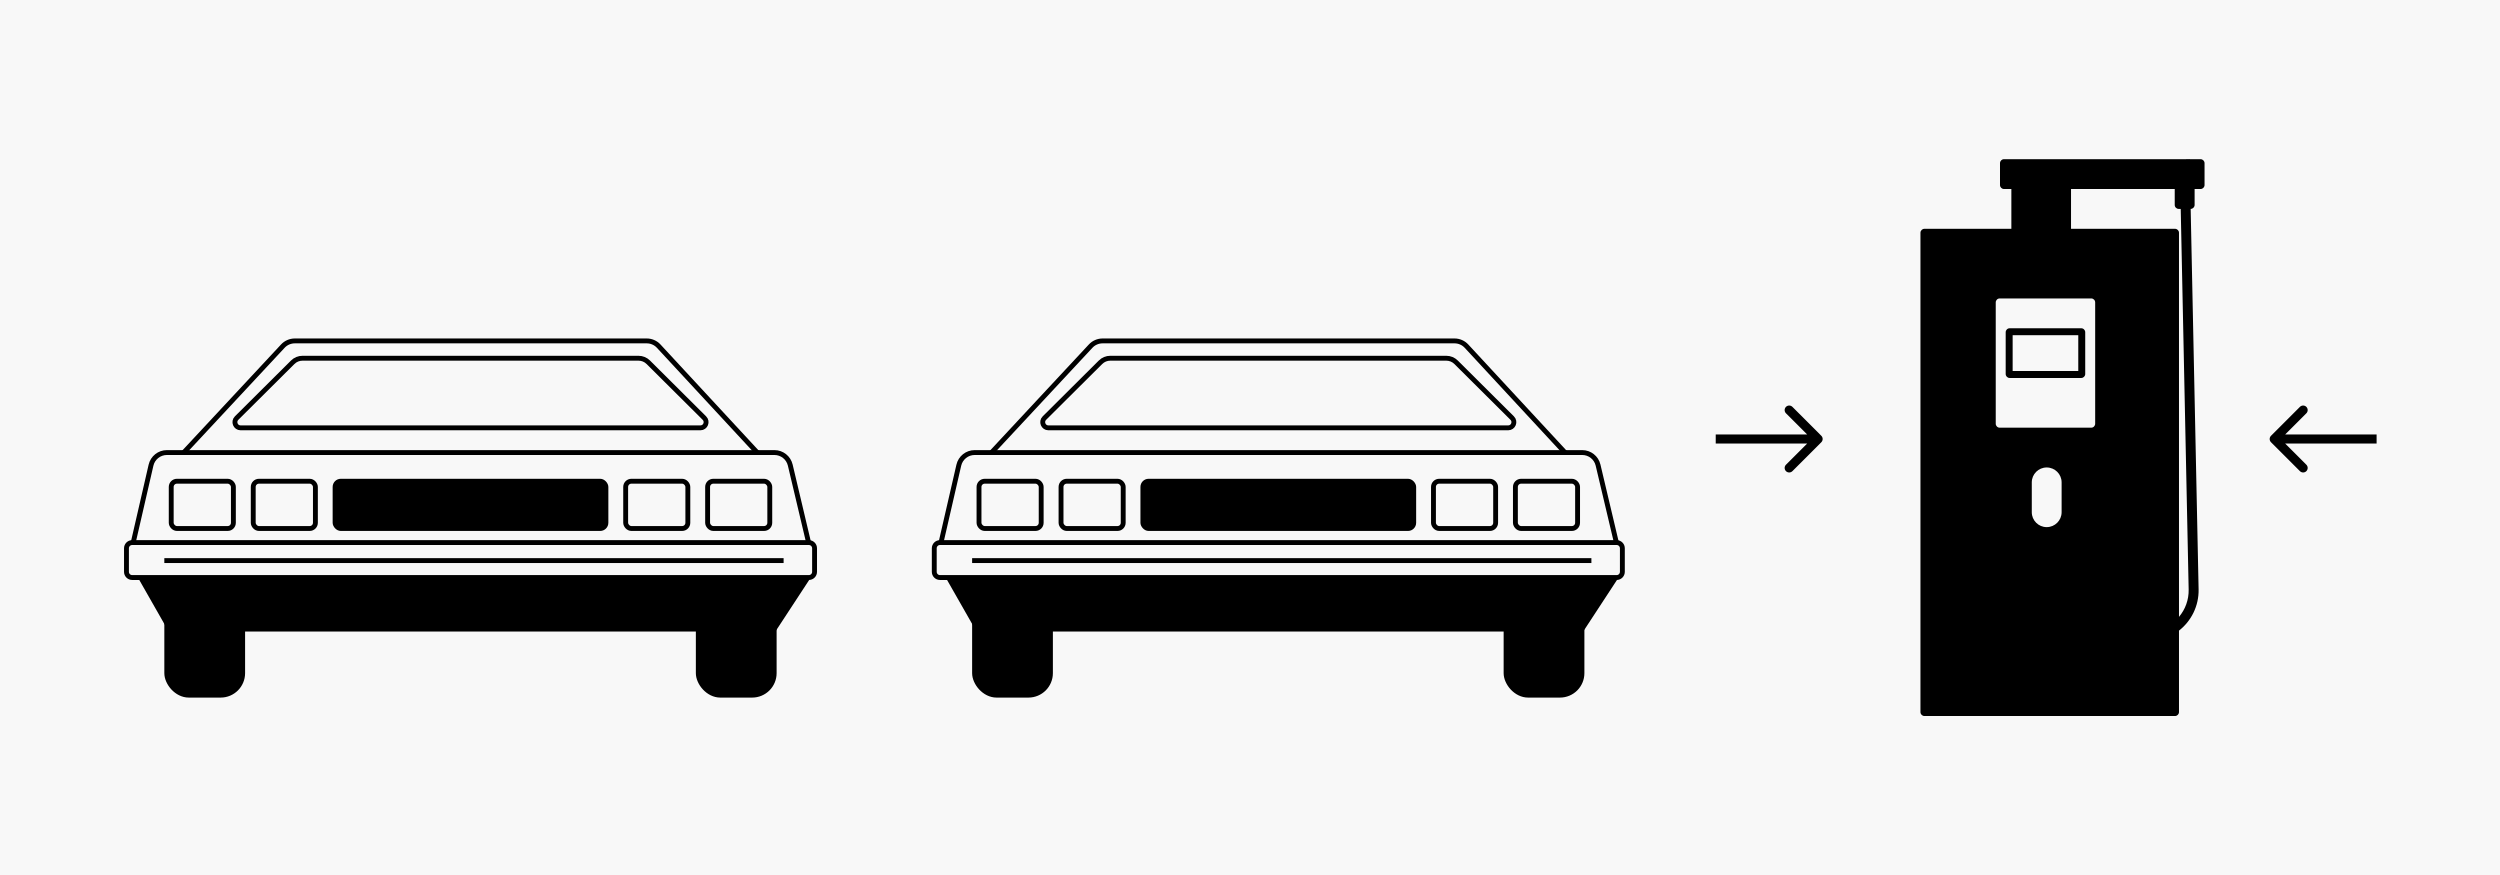 <?xml version="1.0" encoding="UTF-8"?>
<svg xmlns="http://www.w3.org/2000/svg" width="220" height="77" viewBox="0 0 220 77" fill="none">
  <rect width="220" height="77" fill="#F8F8F8"></rect>
  <path d="M160.277 38.916C160.433 38.759 160.433 38.506 160.277 38.35L157.732 35.804C157.575 35.648 157.322 35.648 157.166 35.804C157.01 35.961 157.01 36.214 157.166 36.37L159.429 38.633L157.166 40.896C157.01 41.052 157.01 41.305 157.166 41.461C157.322 41.617 157.575 41.617 157.732 41.461L160.277 38.916ZM150.984 39.033H159.994V38.233H150.984V39.033Z" fill="black"></path>
  <path fill-rule="evenodd" clip-rule="evenodd" d="M191.868 16.634L191.868 16.633H182.25V20.134H191.401C191.594 20.134 191.751 20.291 191.751 20.484V54.286C192.298 53.638 192.621 52.795 192.602 51.878L191.904 18.384H191.726C191.532 18.384 191.376 18.227 191.376 18.034V16.634H191.868ZM192.743 16.634L192.743 16.633H193.65C193.843 16.633 194 16.476 194 16.283V14.358C194 14.165 193.843 14.008 193.65 14.008H192.688L192.688 14L192.313 14.008H176.35C176.157 14.008 176 14.165 176 14.358V16.283C176 16.476 176.157 16.633 176.35 16.633H177V20.134H169.35C169.157 20.134 169 20.291 169 20.484V62.66C169 62.854 169.157 63.01 169.35 63.01H191.401C191.594 63.01 191.751 62.854 191.751 62.66V55.495C192.826 54.654 193.507 53.333 193.477 51.86L192.779 18.384C192.971 18.382 193.126 18.226 193.126 18.034V16.634H192.743Z" fill="black"></path>
  <path d="M175.625 26.612C175.625 26.418 175.782 26.262 175.975 26.262H184.025C184.219 26.262 184.375 26.418 184.375 26.612V37.287C184.375 37.48 184.219 37.637 184.025 37.637H175.975C175.782 37.637 175.625 37.48 175.625 37.287V26.612Z" fill="#F8F8F8"></path>
  <path fill-rule="evenodd" clip-rule="evenodd" d="M177.113 29.499V32.649H182.888V29.499H177.113ZM176.85 28.887C176.657 28.887 176.5 29.043 176.5 29.237V32.912C176.5 33.105 176.657 33.262 176.85 33.262H183.15C183.343 33.262 183.5 33.105 183.5 32.912V29.237C183.5 29.043 183.343 28.887 183.15 28.887H176.85Z" fill="black"></path>
  <path d="M178.797 42.449C178.797 41.724 179.385 41.137 180.109 41.137C180.834 41.137 181.422 41.724 181.422 42.449V45.074C181.422 45.799 180.834 46.387 180.109 46.387C179.385 46.387 178.797 45.799 178.797 45.074V42.449Z" fill="#F8F8F8"></path>
  <path d="M199.848 38.35C199.692 38.506 199.692 38.759 199.848 38.916L202.393 41.461C202.55 41.617 202.803 41.617 202.959 41.461C203.115 41.305 203.115 41.052 202.959 40.896L200.696 38.633L202.959 36.37C203.115 36.214 203.115 35.961 202.959 35.804C202.803 35.648 202.55 35.648 202.393 35.804L199.848 38.35ZM209.141 38.233H200.131V39.033H209.141V38.233Z" fill="black"></path>
  <rect x="14.676" y="52.719" width="6.677" height="8.454" rx="1.936" fill="black" stroke="black" stroke-width="0.43"></rect>
  <rect x="61.45" y="52.719" width="6.677" height="8.454" rx="1.936" fill="black" stroke="black" stroke-width="0.43"></rect>
  <path d="M71.169 47.796L69.543 40.928C69.39 40.281 68.813 39.824 68.148 39.824H14.687C14.018 39.824 13.439 40.286 13.289 40.937L11.711 47.796" stroke="black" stroke-width="0.43"></path>
  <path d="M14.967 55.359L12.597 51.2H70.844L68.12 55.359H14.967Z" fill="black" stroke="black" stroke-width="0.43"></path>
  <path d="M66.648 39.836L57.965 30.46C57.694 30.167 57.312 30 56.913 30L25.942 30C25.544 30 25.163 30.165 24.892 30.457L16.156 39.836" stroke="black" stroke-width="0.43"></path>
  <path d="M25.76 31.879C25.988 31.651 26.297 31.524 26.62 31.524H56.189C56.512 31.524 56.821 31.651 57.049 31.879L61.988 36.793C62.306 37.109 62.082 37.651 61.634 37.651H21.175C20.727 37.651 20.503 37.109 20.821 36.793L25.76 31.879Z" stroke="black" stroke-width="0.43"></path>
  <path d="M11.129 48.248C11.129 47.971 11.354 47.746 11.631 47.746H71.18C71.457 47.746 71.682 47.971 71.682 48.248V50.321C71.682 50.598 71.457 50.823 71.18 50.823H11.631C11.354 50.823 11.129 50.598 11.129 50.321V48.248Z" stroke="black" stroke-width="0.43"></path>
  <rect x="15.067" y="42.348" width="5.471" height="4.16" rx="0.502" stroke="black" stroke-width="0.43"></rect>
  <rect x="22.285" y="42.348" width="5.471" height="4.16" rx="0.502" stroke="black" stroke-width="0.43"></rect>
  <rect x="62.27" y="42.348" width="5.471" height="4.16" rx="0.502" stroke="black" stroke-width="0.43"></rect>
  <rect x="55.059" y="42.348" width="5.471" height="4.16" rx="0.502" stroke="black" stroke-width="0.43"></rect>
  <rect x="29.273" y="42.133" width="24.262" height="4.59" rx="0.717" fill="black"></rect>
  <line x1="14.461" y1="49.332" x2="68.957" y2="49.332" stroke="black" stroke-width="0.43"></line>
  <rect x="85.762" y="52.719" width="6.677" height="8.454" rx="1.936" fill="black" stroke="black" stroke-width="0.43"></rect>
  <rect x="132.535" y="52.719" width="6.677" height="8.454" rx="1.936" fill="black" stroke="black" stroke-width="0.43"></rect>
  <path d="M142.255 47.796L140.629 40.928C140.476 40.281 139.899 39.824 139.234 39.824H85.773C85.104 39.824 84.525 40.286 84.375 40.937L82.797 47.796" stroke="black" stroke-width="0.43"></path>
  <path d="M86.053 55.359L83.683 51.2H141.93L139.206 55.359H86.053Z" fill="black" stroke="black" stroke-width="0.43"></path>
  <path d="M137.733 39.836L129.051 30.46C128.78 30.167 128.398 30 127.999 30L97.028 30C96.629 30 96.249 30.165 95.978 30.457L87.242 39.836" stroke="black" stroke-width="0.43"></path>
  <path d="M96.846 31.879C97.074 31.651 97.383 31.524 97.706 31.524H127.275C127.598 31.524 127.907 31.651 128.135 31.879L133.074 36.793C133.392 37.109 133.168 37.651 132.72 37.651H92.261C91.813 37.651 91.589 37.109 91.907 36.793L96.846 31.879Z" stroke="black" stroke-width="0.43"></path>
  <path d="M82.215 48.248C82.215 47.971 82.44 47.746 82.717 47.746H142.266C142.543 47.746 142.768 47.971 142.768 48.248V50.321C142.768 50.598 142.543 50.823 142.266 50.823H82.717C82.44 50.823 82.215 50.598 82.215 50.321V48.248Z" stroke="black" stroke-width="0.43"></path>
  <rect x="86.153" y="42.348" width="5.471" height="4.16" rx="0.502" stroke="black" stroke-width="0.43"></rect>
  <rect x="93.371" y="42.348" width="5.471" height="4.16" rx="0.502" stroke="black" stroke-width="0.43"></rect>
  <rect x="133.356" y="42.348" width="5.471" height="4.16" rx="0.502" stroke="black" stroke-width="0.43"></rect>
  <rect x="126.145" y="42.348" width="5.471" height="4.16" rx="0.502" stroke="black" stroke-width="0.43"></rect>
  <rect x="100.359" y="42.133" width="24.262" height="4.59" rx="0.717" fill="black"></rect>
  <line x1="85.547" y1="49.332" x2="140.043" y2="49.332" stroke="black" stroke-width="0.43"></line>
</svg>
